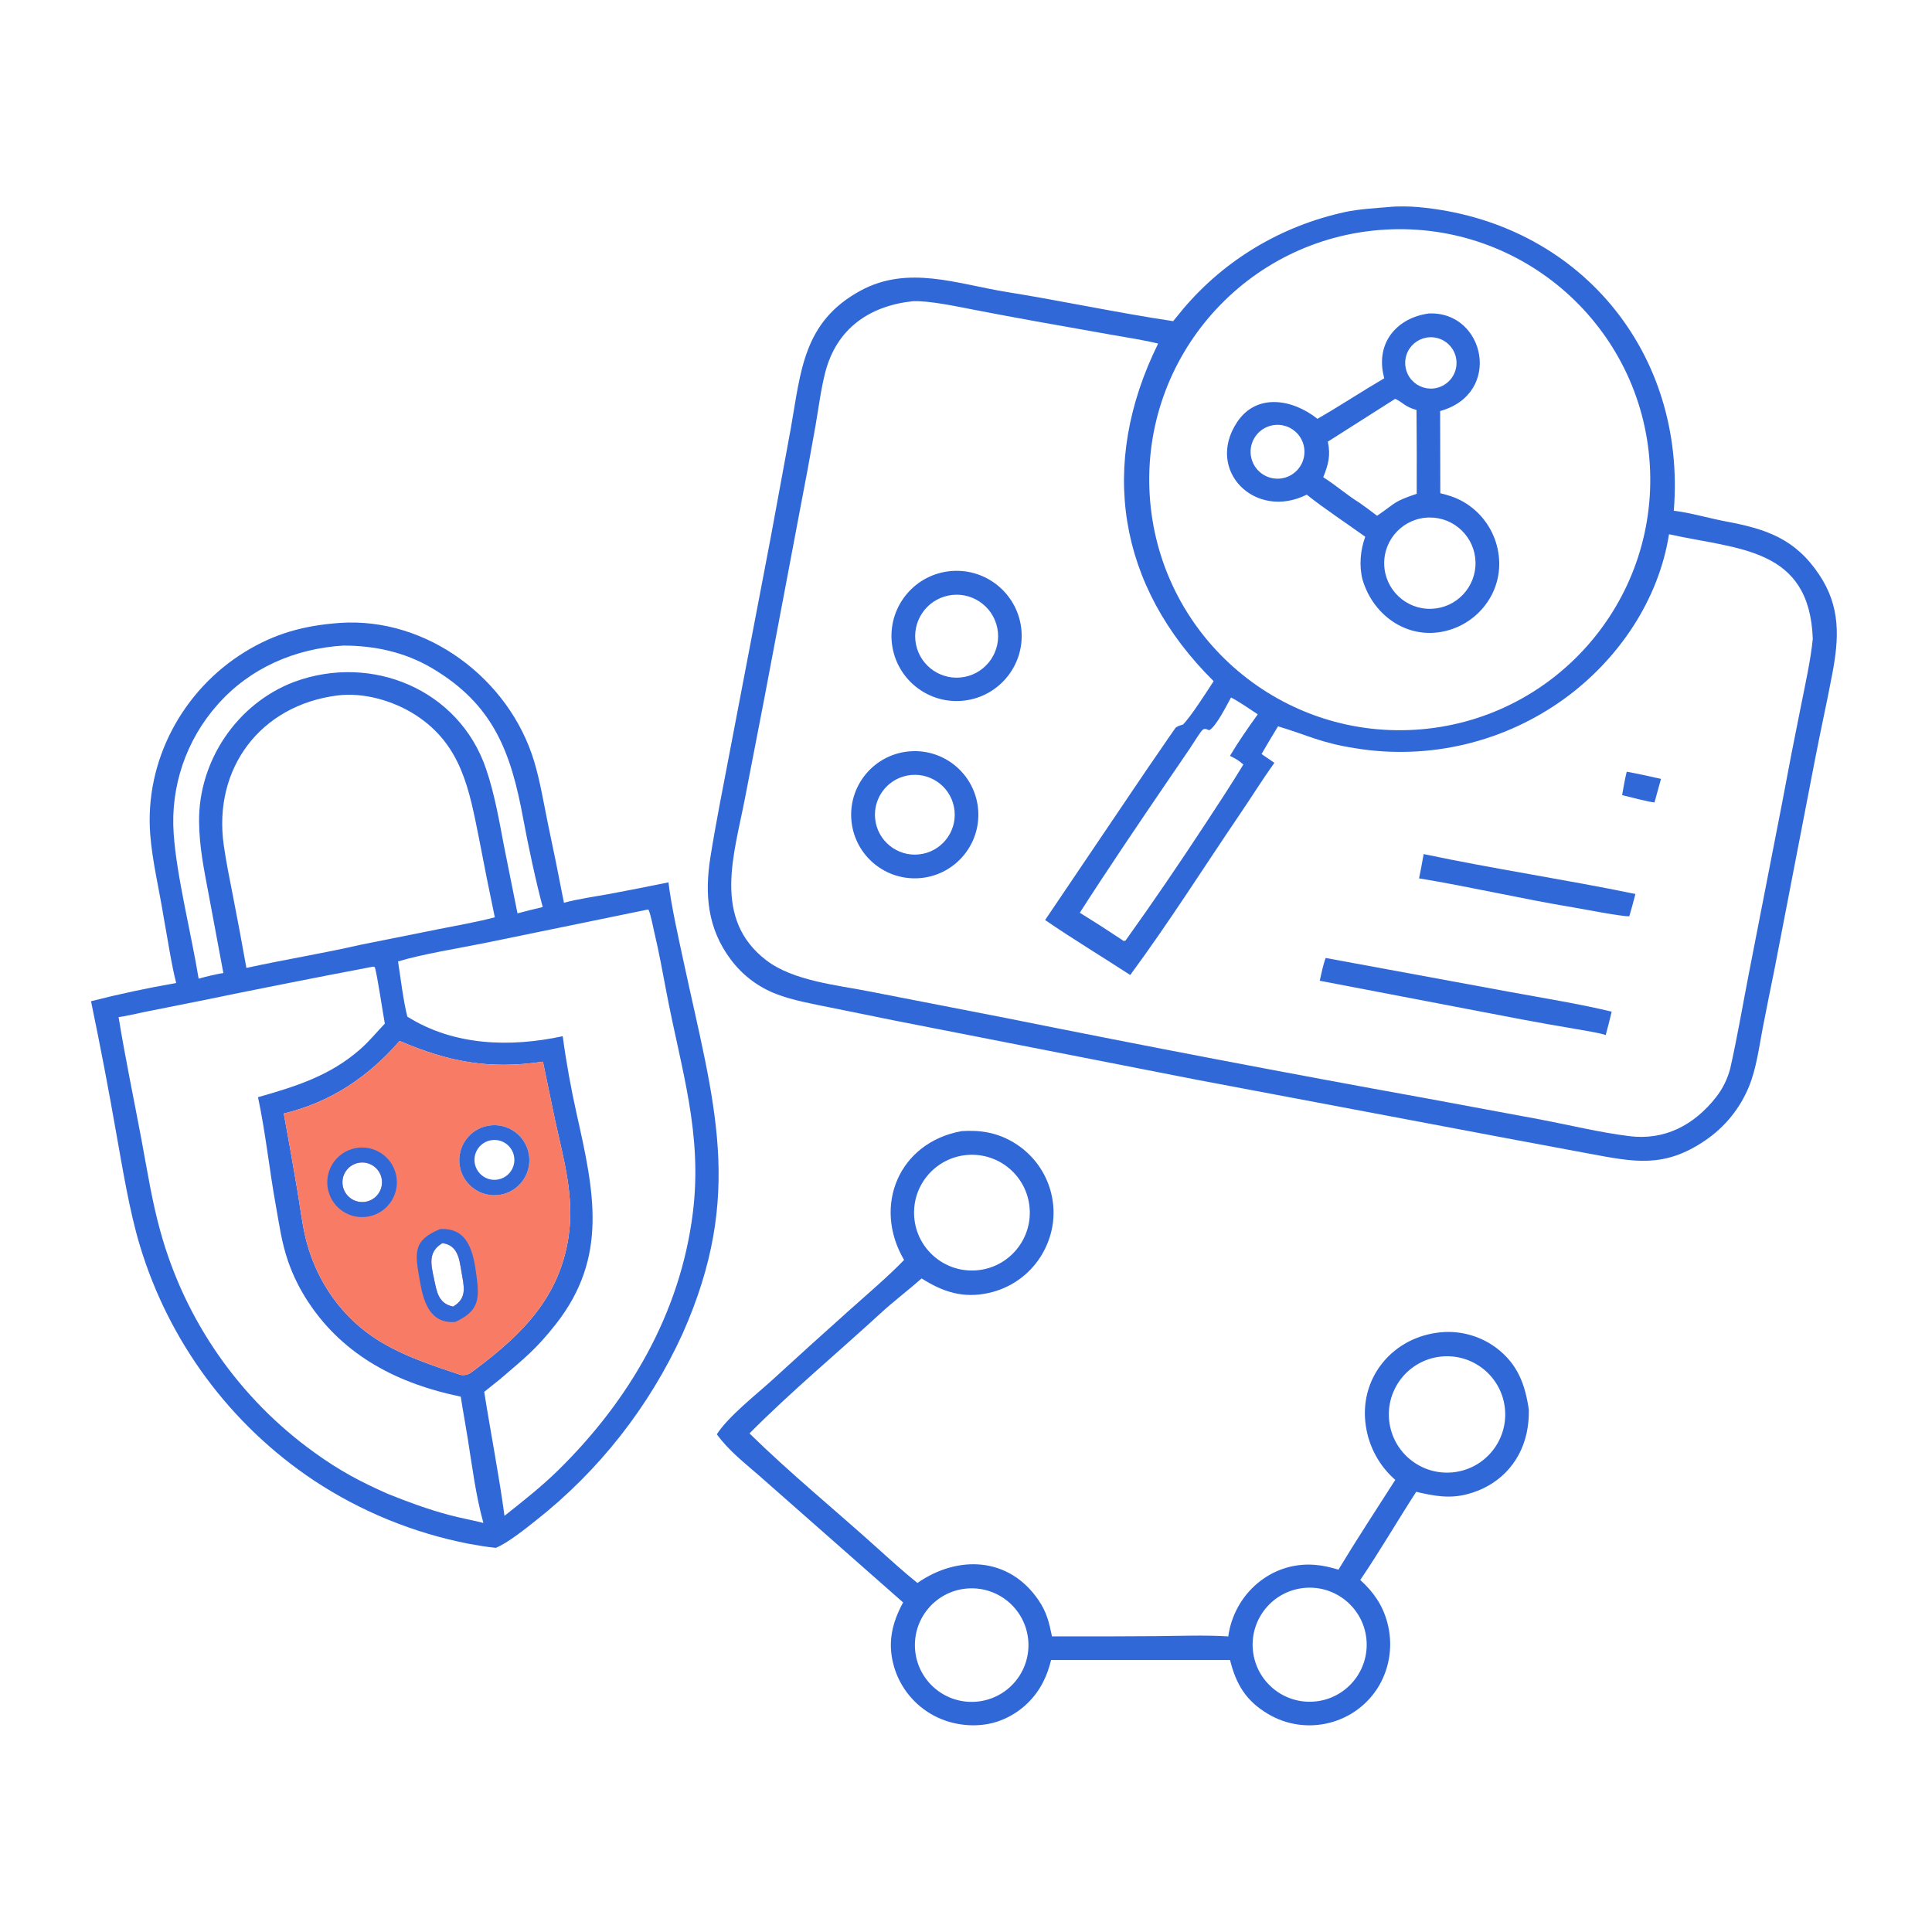 <?xml version="1.0" encoding="utf-8" ?><svg xmlns="http://www.w3.org/2000/svg" xmlns:xlink="http://www.w3.org/1999/xlink" width="381" height="381" viewBox="0 0 381 381"><path fill="#3168D8" transform="matrix(0.372 0 0 0.372 0 0)" d="M736.198 109.75C740.623 109.242 747.453 109.383 751.855 109.78C836.736 117.453 894.119 186.451 887.32 270.743C896.34 271.84 905.756 274.7 914.608 276.356C936.255 280.405 951.569 285.463 964.387 304.632C975.785 321.678 974.995 338.199 971.244 357.694C968.481 372.392 965.159 387.131 962.331 401.824L940.77 513.424C938.597 524.013 936.477 534.612 934.412 545.223C932.514 555.272 931.036 566.459 927.234 575.837C922.5 587.508 914.402 597.507 903.97 604.562C882.157 619.444 866.337 616.005 842.419 611.56L803.683 604.341L634.284 572.377L473.504 540.871L440.046 534.077C431.052 532.255 419.747 530.214 411.369 526.883C401.781 523.179 393.443 516.825 387.328 508.564C375.068 492.247 373.489 474.027 376.581 454.546C379.603 435.508 383.351 417.14 386.927 398.228L408.547 285.058L419.222 227.077C424.578 196.802 425.757 170.599 456.184 154.084C481.427 140.382 507.417 150.548 533.53 154.757C563.029 159.512 592.397 165.82 621.911 170.254C623.695 168.017 625.507 165.803 627.347 163.613C649.515 137.465 679.499 119.708 713.084 112.394C719.926 110.903 729.048 110.335 736.198 109.75ZM960.99 338.634C959.293 290.14 921.442 291.351 884.775 283.22C879.264 318.196 857.933 349.549 829.544 370.229C797.561 393.526 757.582 403.049 718.531 396.672C700.15 393.817 693.668 389.886 677.511 385.041C674.544 389.905 671.628 394.8 668.762 399.725L675.567 404.385C669.513 412.853 663.623 422.28 657.743 430.941C638.259 459.639 619.762 488.933 599.169 516.868C584.531 507.351 568.194 497.473 554.037 487.716L601.103 418.038C606.096 410.62 611.139 403.235 616.231 395.884C618.468 392.614 620.69 389.328 622.983 386.097C623.767 384.991 625.805 384.53 627.119 384.098C631.164 380.093 639.832 366.56 643.374 361.108C592.346 310.574 582.203 246.411 613.95 182.144C606.684 180.33 597.684 178.972 590.212 177.646L549.048 170.322C538.158 168.364 527.281 166.333 516.418 164.228C507.584 162.532 492.43 159.255 483.777 159.693C460.932 162.181 443.465 174.14 437.455 197.501C435.147 206.47 433.942 216.42 432.33 225.614C429.661 240.852 426.851 256.064 423.898 271.249L405.186 370.227L394.93 423.15C389.201 452.903 377.478 487.048 406.214 509.058C420.553 520.041 443.643 522.158 461.329 525.668L534.406 539.892C607.874 554.682 681.487 568.746 755.234 582.082L816.664 593.483C832.45 596.497 847.362 600.201 863.512 602.271C882.495 604.703 898.132 596.432 909.786 581.548C913.26 577.11 915.772 571.955 917.218 566.502C920.927 550.049 923.841 532.948 927.052 516.362L944.788 425.371C947.974 408.192 951.307 391.04 954.787 373.918C956.966 362.947 959.942 349.613 960.99 338.634ZM652.59 369.759C650.291 373.918 644.772 385.03 641.068 387.112C639.012 386.358 638.189 385.728 636.503 388.096C634.446 390.985 632.613 394.055 630.622 397L617.816 415.765C603.002 437.51 586.614 461.73 572.426 483.867C579.641 488.3 586.77 492.871 593.811 497.576L595.688 498.856C596.019 498.766 596.351 498.676 596.682 498.587C611.021 478.564 624.913 458.163 638.433 437.582C645.457 426.887 652.511 416.209 659.136 405.29C656.609 403.068 655.018 402.17 652.021 400.702C656.621 393.005 661.548 385.959 666.761 378.677C662.562 375.912 656.942 371.979 652.59 369.759ZM734.155 121.738C660.875 126.094 605.028 189.077 609.475 262.353C613.923 335.628 676.977 391.395 750.246 386.856C823.386 382.325 879.033 319.407 874.593 246.262C870.154 173.117 807.306 117.391 734.155 121.738Z"/><path fill="#3168D8" transform="matrix(0.372 0 0 0.372 0 0)" d="M504.293 302.72C523.324 301.167 540.002 315.359 541.511 334.394C543.021 353.429 528.789 370.074 509.751 371.539C490.775 373 474.197 358.825 472.693 339.852C471.188 320.88 485.324 304.269 504.293 302.72ZM511.227 358.865C523.241 356.589 531.091 344.948 528.697 332.957C526.302 320.965 514.584 313.231 502.617 315.744C490.816 318.222 483.213 329.742 485.574 341.567C487.935 353.391 499.379 361.108 511.227 358.865Z"/><path fill="#3168D8" transform="matrix(0.372 0 0 0.372 0 0)" d="M482.871 398.26C501.503 397.122 517.513 411.338 518.587 429.973C519.661 448.608 505.39 464.569 486.751 465.579C468.203 466.583 452.337 452.397 451.268 433.853C450.199 415.308 464.331 399.393 482.871 398.26ZM487.229 452.928C498.781 451.69 507.17 441.366 506.02 429.805C504.87 418.245 494.611 409.776 483.042 410.838C471.347 411.911 462.767 422.307 463.929 433.993C465.092 445.679 475.552 454.18 487.229 452.928Z"/><path fill="#3168D8" transform="matrix(0.372 0 0 0.372 0 0)" d="M702.769 507.837L800.214 525.807C816.564 528.821 838.415 532.362 854.385 536.311C853.455 540.416 852.295 544.621 851.229 548.705C847.987 547.542 838.458 546.035 834.78 545.398C825.374 543.812 815.983 542.143 806.606 540.391L699.624 519.917C700.569 515.825 701.302 511.775 702.769 507.837Z"/><path fill="#3168D8" transform="matrix(0.372 0 0 0.372 0 0)" d="M754.711 452.763C791.871 460.625 829.524 466.194 866.967 473.912C865.962 477.877 864.881 481.823 863.724 485.746C859.157 485.841 839.444 481.93 834.005 481.031C806.921 476.551 779.255 470.068 752.267 465.633C753.149 461.356 753.963 457.066 754.711 452.763Z"/><path fill="#3168D8" transform="matrix(0.372 0 0 0.372 0 0)" d="M862.368 409.098C868.194 410.128 874.692 411.65 880.535 412.898L877.086 425.376C874.592 425.296 862.818 422.232 859.916 421.507C860.654 417.332 861.328 413.212 862.368 409.098Z"/><path fill="#3168D8" transform="matrix(0.372 0 0 0.372 0 0)" d="M757.406 166.185C787.245 164.806 796.772 208.723 763.448 217.902L763.534 261.475C767.426 262.44 770.5 263.293 774.11 265.12C783.071 269.718 789.841 277.686 792.933 287.272C795.989 296.896 795.303 306.803 790.582 315.772C785.865 324.572 777.831 331.125 768.262 333.977C747.652 340.146 728.183 327.242 722.271 307.164C720.425 299.767 721.156 291.67 723.737 284.537C714.161 277.623 701.63 269.378 692.732 262.224C665.53 275.886 638.785 249.571 655.775 223.846C666.043 208.299 685.11 211.45 698.413 222.02C710.318 215.194 721.858 207.526 733.794 200.553C733.526 199.478 733.293 198.394 733.094 197.304C730.144 180.467 741.333 168.385 757.406 166.185ZM703.924 234.123C705.454 241.55 704.201 246.2 701.478 252.981C708.211 257.238 714.25 262.571 720.7 266.553C723.852 268.769 726.955 271.054 730.007 273.407L730.768 272.891C740.553 266.169 738.572 266.028 751.021 261.773C751.08 246.965 751.045 232.157 750.917 217.349C744.448 215.513 743.818 213.32 739.625 211.425L703.924 234.123ZM758.754 322.747C772.024 322.332 782.483 311.307 782.199 298.034C781.915 284.761 770.993 274.193 757.718 274.346C744.256 274.501 733.507 285.61 733.795 299.069C734.083 312.529 745.298 323.168 758.754 322.747ZM677.768 253.757C682.915 253.566 687.56 250.618 689.924 246.042C692.287 241.466 692.003 235.972 689.18 231.664C686.357 227.356 681.432 224.903 676.293 225.244C668.507 225.761 662.579 232.434 662.982 240.227C663.385 248.02 669.97 254.046 677.768 253.757ZM759.762 205.951C767.131 205.279 772.614 198.847 772.111 191.465C771.608 184.084 765.302 178.455 757.911 178.789C752.978 179.013 748.552 181.89 746.345 186.308C744.139 190.726 744.498 195.993 747.283 200.071C750.069 204.149 754.844 206.399 759.762 205.951Z"/><path fill="#3168D8" transform="matrix(0.372 0 0 0.372 0 0)" d="M180.178 330.214C226.319 327.047 270.024 359.891 283.174 403.645C286.294 414.027 288.127 425.186 290.294 435.833C293.322 450.056 296.21 464.309 298.96 478.588C305.603 476.689 316.06 475.164 323.125 473.889C333.553 471.931 343.964 469.886 354.358 467.756C356.011 481.064 359.623 496.892 362.455 510.088C378.478 584.733 394.746 632.916 361.898 706.904C344.219 745.714 317.508 779.73 283.998 806.108C278.771 810.287 268.662 818.298 262.817 820.546C257.698 820.022 253.609 819.321 248.585 818.412C219.269 812.701 191.358 801.297 166.43 784.845C122.063 755.268 89.403 711.139 74.082 660.065C68.575 641.745 65.058 619.771 61.636 600.789C57.557 577.376 53.093 554.032 48.244 530.767C63.166 526.966 78.229 523.746 93.401 521.114C90.953 511.848 88.464 495.346 86.666 485.732C84.391 471.483 80.737 456.675 79.632 442.323C76.638 403.464 96.699 365.99 129.746 345.633C145.841 335.718 161.24 331.6 180.178 330.214ZM62.869 539.21C66.366 560.754 70.963 582.614 74.984 604.096C77.989 620.152 80.603 636.963 84.984 652.623C98.001 700.013 126.898 741.495 166.84 770.129C180.084 779.673 190.929 785.457 205.804 792.013C216.51 796.306 226.778 800.096 237.956 803.089C244.071 804.726 250.174 805.807 256.253 807.337C252.287 793.108 250.284 777.293 247.969 762.635C246.804 755.262 245.344 747.653 244.249 740.381C211.517 733.692 182.464 719.012 163.584 690.482C159.101 683.755 155.475 676.494 152.793 668.867C149.201 658.401 148.117 649.542 146.192 638.912C142.776 620.049 140.776 600.32 136.772 581.648C156.633 575.999 174.863 570.355 190.892 556.279C196.115 551.692 199.409 547.397 204.01 542.652C202.843 536.426 200.115 517.415 198.698 512.694C197.447 512.363 198.071 512.38 196.826 512.623C166.213 518.436 135.646 524.49 105.128 530.784L76.629 536.463C72.865 537.216 66.47 538.758 62.869 539.21ZM211.009 509.676C212.355 518.236 213.84 530.936 215.954 538.956C240.664 554.462 270.512 555.292 298.317 549.317C300.197 563.406 302.706 577.128 305.779 590.868C314.871 631.53 322.649 666.427 294.601 702.037C284.02 715.471 278.139 719.893 265.413 730.865C262.525 733.218 259.618 735.547 256.694 737.853C259.995 758.806 264.721 783.106 267.438 803.574C277.131 795.907 287.02 788.118 295.908 779.397C333.709 742.302 360.603 696.111 367.266 643.134C372.572 600.948 361.135 567.158 353.372 526.384C351.326 515.64 349.386 504.899 346.871 494.246C346.118 491.053 345.041 485.166 343.872 482.407L343.466 482.155L257.075 499.891C243.18 502.716 224.219 505.684 211.009 509.676ZM150.44 590.304C152.966 603.988 155.385 617.691 157.697 631.413C158.979 639.016 159.954 647.054 161.589 654.495C166.376 676.279 179.002 695.904 197.492 708.566C211.26 717.994 228.26 723.597 244.134 728.838C247.732 729.408 249.185 728.042 252.249 725.746C276.993 707.207 296.61 687.633 301.41 655.639C304.629 634.185 298.728 614.384 294.196 593.548L287.823 562.822C259.39 567.009 238.084 563.043 211.838 551.817C195.197 570.942 175.295 584.305 150.44 590.304ZM182.033 342.24C156.371 343.793 132.439 354.132 115.294 373.594C98.697 392.282 90.323 416.866 92.061 441.8C93.495 463.872 101.548 495.718 105.308 518.819C109.617 517.59 113.986 516.58 118.398 515.793L110.633 474.195C108.157 460.98 105.645 449.054 105.528 435.497C105.251 403.325 125.676 372.953 155.909 361.497C197.185 346.246 243.484 365.606 257.732 407.773C262.285 421.251 264.582 434.877 267.243 448.797L274.331 484.187C278.775 483.001 283.237 481.887 287.717 480.847C284.141 467.675 279.798 447.229 277.292 433.648C270.8 398.466 261.462 373.382 229.002 354.193C214.673 345.723 198.652 342.244 182.033 342.24ZM178.84 368.682C137.932 373.895 112.906 407.418 118.601 447.903C119.897 457.113 121.773 466.107 123.542 475.228C126.014 487.84 128.373 500.475 130.619 513.129C150.51 508.731 170.954 505.479 190.881 500.901L232.602 492.537C241.891 490.704 253.267 488.697 262.305 486.269C259.411 472.508 256.649 458.719 254.021 444.905C248.769 418.694 244.734 394.89 220.417 379.115C208.684 371.504 192.818 366.919 178.84 368.682Z"/><path fill="#F87C65" transform="matrix(0.372 0 0 0.372 0 0)" d="M211.838 551.817C238.084 563.043 259.39 567.009 287.823 562.822L294.196 593.548C298.728 614.384 304.629 634.185 301.41 655.639C296.61 687.633 276.993 707.207 252.249 725.746C249.185 728.042 247.732 729.408 244.134 728.838C228.26 723.597 211.26 717.994 197.492 708.566C179.002 695.904 166.376 676.279 161.589 654.495C159.954 647.054 158.979 639.016 157.697 631.413C155.385 617.691 152.966 603.988 150.44 590.304C175.295 584.305 195.197 570.942 211.838 551.817ZM240.201 692.647C247.978 688.042 245.878 681.791 244.571 673.886C243.446 667.085 242.567 660.099 234.544 659.012C226.806 663.622 228.445 670.202 230.064 677.822C231.575 684.932 232.369 690.986 240.201 692.647ZM265.241 633.345C275.345 631.586 282.11 621.969 280.349 611.865C278.589 601.761 268.971 594.998 258.867 596.76C248.766 598.521 242.004 608.137 243.764 618.239C245.524 628.341 255.139 635.103 265.241 633.345ZM192.748 637.208C198.537 636.808 202.9 631.782 202.482 625.994C202.064 620.206 197.025 615.858 191.239 616.293C185.476 616.726 181.151 621.739 181.567 627.503C181.983 633.266 186.983 637.607 192.748 637.208Z"/><path fill="#3168D8" transform="matrix(0.372 0 0 0.372 0 0)" d="M233.298 651.551C248.637 650.678 251 664.492 252.621 676.433C254.352 689.18 253.555 695.102 241.387 700.792C227.482 701.876 224.372 689.465 222.488 678.607C220.006 664.303 218.656 657.606 233.298 651.551ZM240.201 692.647C247.978 688.042 245.878 681.791 244.571 673.886C243.446 667.085 242.567 660.099 234.544 659.012C226.806 663.622 228.445 670.202 230.064 677.822C231.575 684.932 232.369 690.986 240.201 692.647Z"/><path fill="#3168D8" transform="matrix(0.372 0 0 0.372 0 0)" d="M258.867 596.76C268.971 594.998 278.589 601.761 280.349 611.865C282.11 621.969 275.345 631.586 265.241 633.345C255.139 635.103 245.524 628.341 243.764 618.239C242.004 608.137 248.766 598.521 258.867 596.76ZM251.532 615C251.568 618.162 253.017 621.142 255.482 623.123C257.946 625.104 261.168 625.878 264.264 625.234C268.048 624.446 271.101 621.657 272.226 617.959C273.352 614.262 272.371 610.244 269.667 607.482C266.964 604.72 262.969 603.652 259.248 604.697C254.642 605.991 251.478 610.216 251.532 615Z"/><path fill="#3168D8" transform="matrix(0.372 0 0 0.372 0 0)" d="M188.306 608.685C198.262 606.684 207.964 613.106 210.011 623.053C212.059 633 205.682 642.732 195.744 644.825C185.741 646.933 175.931 640.504 173.87 630.492C171.81 620.479 178.283 610.699 188.306 608.685ZM192.748 637.208C198.537 636.808 202.9 631.782 202.482 625.994C202.064 620.206 197.025 615.858 191.239 616.293C185.476 616.726 181.151 621.739 181.567 627.503C181.983 633.266 186.983 637.607 192.748 637.208Z"/><path fill="#3168D8" transform="matrix(0.372 0 0 0.372 0 0)" d="M509.766 599.64C519.769 598.957 528.593 600.421 537.319 605.633C547.339 611.6 554.538 621.346 557.294 632.678C560.093 644.357 558.022 656.019 551.654 666.184C545.434 675.977 535.571 682.89 524.243 685.397C510.643 688.429 500.01 684.952 488.569 677.733C481.479 684.002 473.767 689.799 466.764 696.239C443.715 717.435 419.375 737.666 397.313 759.876C418.988 781.118 442.586 800.383 465.117 820.688C472.084 826.968 479.029 833.283 486.347 839.154C507.783 824.265 534.836 825.273 550.479 848.188C554.863 854.609 556.122 859.916 557.675 867.471C576.124 867.537 594.573 867.498 613.021 867.355C624.907 867.239 639.431 866.719 651.127 867.502C654.219 845.012 673.78 827.786 696.838 829.545C701.574 829.907 704.969 830.782 709.541 832.102C718.877 816.617 729.87 799.812 739.667 784.515C731.278 777.201 725.759 767.146 724.093 756.142C720.243 731.611 736.922 710.176 761.231 706.585C772.478 704.846 783.954 707.679 793.1 714.454C804.542 723.045 808.517 733.865 810.477 747.404C810.551 751.589 810.146 755.768 809.272 759.86C805.647 776.115 793.988 787.837 777.989 792.056C768.307 794.609 760.268 793.041 750.754 790.847C740.947 806.017 731.151 822.804 721.112 837.578C728.079 843.901 732.987 850.91 735.432 860.114C738.503 871.417 736.933 883.478 731.07 893.618C725.298 903.39 715.873 910.461 704.876 913.269C693.833 916.133 682.103 914.471 672.291 908.651C660.51 901.682 655.285 892.909 652.069 880.022L557.217 880.011C556.113 884.215 555.036 887.637 553.053 891.554C547.985 901.639 539.094 909.279 528.361 912.771C517.647 916.172 504.98 914.789 495.099 909.496C484.786 904.031 477.136 894.61 473.902 883.396C470.375 871.093 472.771 860.475 478.764 849.487L422.555 799.984L402.499 782.315C394.326 775.176 386.409 769.121 380 760.342C386.054 750.96 400.293 739.791 409.075 731.856C422.62 719.429 436.249 707.094 449.962 694.852C459.162 686.614 470.921 676.621 479.274 667.926C462.423 639.274 476.576 605.596 509.766 599.64ZM770.253 780.513C787.23 778.771 799.566 763.573 797.78 746.599C795.993 729.626 780.763 717.33 763.795 719.16C746.888 720.984 734.647 736.146 736.427 753.057C738.207 769.968 753.337 782.249 770.253 780.513ZM516.248 673.513C533.134 672.958 546.394 658.856 545.908 641.968C545.423 625.079 531.375 611.762 514.485 612.178C497.496 612.597 484.085 626.745 484.573 643.731C485.061 660.718 499.264 674.071 516.248 673.513ZM697.247 901.983C713.815 900.348 725.943 885.628 724.379 869.054C722.814 852.479 708.145 840.288 691.565 841.783C674.884 843.286 662.604 858.063 664.178 874.736C665.752 891.41 680.58 903.628 697.247 901.983ZM517.744 902.092C528.53 901.145 537.977 894.478 542.483 884.633C546.989 874.787 545.861 863.28 539.528 854.498C533.195 845.715 522.633 841.011 511.868 842.178C495.459 843.956 483.542 858.617 485.153 875.043C486.764 891.469 501.302 903.535 517.744 902.092Z"/></svg>
